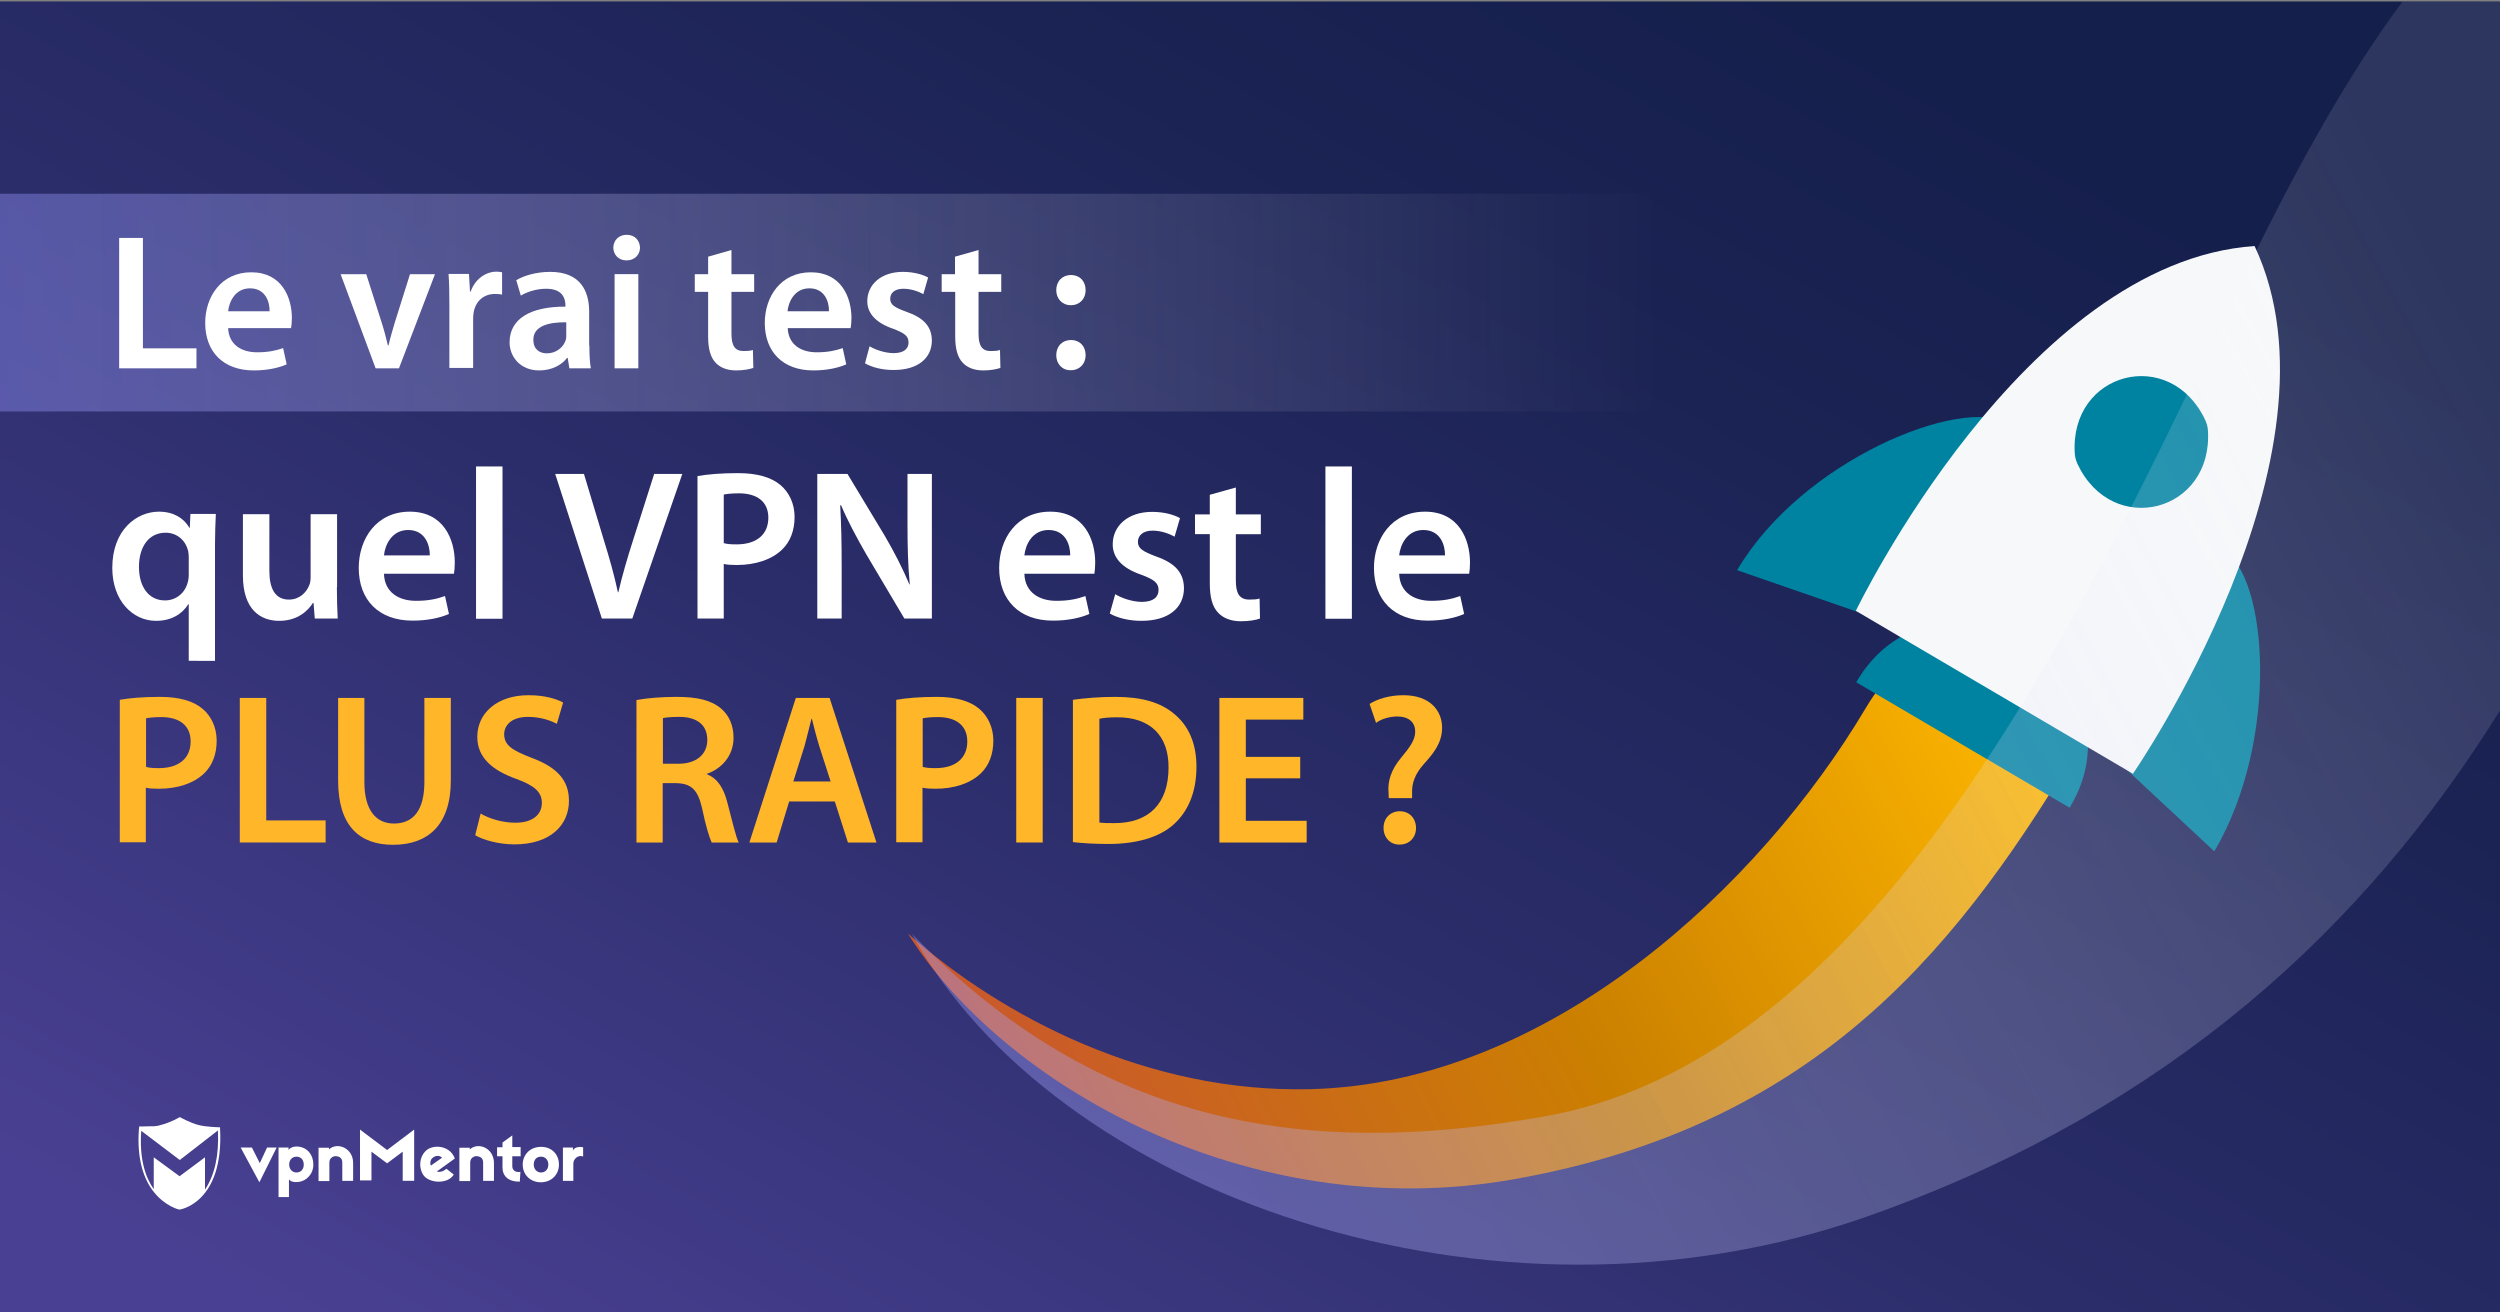 <?xml version="1.0" encoding="utf-8"?>
<!-- Generator: Adobe Illustrator 18.0.0, SVG Export Plug-In . SVG Version: 6.00 Build 0)  -->
<!DOCTYPE svg PUBLIC "-//W3C//DTD SVG 1.1//EN" "http://www.w3.org/Graphics/SVG/1.1/DTD/svg11.dtd">
<svg version="1.1" id="Layer_1" xmlns="http://www.w3.org/2000/svg" xmlns:xlink="http://www.w3.org/1999/xlink" x="0px" y="0px"
	 viewBox="0 0 1200 630" enable-background="new 0 0 1200 630" xml:space="preserve">
<rect x="0" y="0" width="1200" height="630" fill="#808080" stroke="none"/>
<linearGradient id="SVGID_1_" gradientUnits="userSpaceOnUse" x1="795.479" y1="668.768" x2="358.923" y2="-122.854" gradientTransform="matrix(1 0 0 -1 0 630)">
	<stop  offset="0" style="stop-color:#151F4C"/>
	<stop  offset="0.212" style="stop-color:#1B2354"/>
	<stop  offset="0.543" style="stop-color:#2B2D6A"/>
	<stop  offset="0.949" style="stop-color:#463E8E"/>
	<stop  offset="1" style="stop-color:#4A4093"/>
</linearGradient>
<rect y="0.7" fill="url(#SVGID_1_)" width="1200" height="630"/>
<g>
	
		<linearGradient id="SVGID_2_" gradientUnits="userSpaceOnUse" x1="921.478" y1="265.272" x2="916.916" y2="264.018" gradientTransform="matrix(1 0 0 -1 0 630)">
		<stop  offset="0" style="stop-color:#161D26"/>
		<stop  offset="0.172" style="stop-color:#17242E"/>
		<stop  offset="0.441" style="stop-color:#1A3644"/>
		<stop  offset="0.771" style="stop-color:#205368"/>
		<stop  offset="1" style="stop-color:#246B85"/>
	</linearGradient>
	<path fill="url(#SVGID_2_)" d="M919.2,362.9c-3.1,0-3.1,4.9,0,4.9S922.3,362.9,919.2,362.9z"/>
	
		<linearGradient id="SVGID_3_" gradientUnits="userSpaceOnUse" x1="964.051" y1="317.481" x2="453.531" y2="43.259" gradientTransform="matrix(1 0 0 -1 0 630)">
		<stop  offset="0" style="stop-color:#FFB800"/>
		<stop  offset="0.454" style="stop-color:#CB8000"/>
		<stop  offset="1" style="stop-color:#C94F36"/>
	</linearGradient>
	<path fill="url(#SVGID_3_)" d="M628.9,522.8c115.1-2.8,215.9-97.5,266.7-183c42.4-71.3,162.6-82.6,104.5,14.7
		C943,450.3,876,540,725.7,566.2c-126.6,22.1-244.6-45.7-289.9-118.1C481.4,488.4,551.2,524.7,628.9,522.8z"/>
	<g>
		<g>
			<path fill="#0082A1" d="M907.5,299.2l56.5-96c-22.4-13.1-98.9,17.4-130.2,70.5l0,0L907.5,299.2z"/>
			<path fill="#0082A1" d="M1010.5,359.8l56.5-96c21.8,12.8,27.2,91.6-4.1,144.8l-0.3-0.2L1010.5,359.8z"/>
		</g>
		<path fill="#0082A1" d="M1000,343.1l-37.5-19.9L927,300.1c0,0-22,3-36,27.4l50.7,29.8l1,0.6l50.7,29.8
			C1008.1,363.7,1000,343.1,1000,343.1z"/>
		<path fill="#F6F8F9" d="M1023.8,371.4c0,0,105.7-152.8,58.4-253.3c-110.8,7.5-191.4,175.1-191.4,175.1L1023.8,371.4z"/>
		<path fill="#0082A1" d="M1059.8,206.5c2.6,39.4-45.8,51.9-62.6,16.2c-0.7-1.6-1.2-3.2-1.3-4.9c-2.6-39.4,45.8-51.9,62.6-16.2
			C1059.2,203.1,1059.7,204.8,1059.8,206.5z"/>
	</g>
	
		<linearGradient id="SVGID_4_" gradientUnits="userSpaceOnUse" x1="1217.001" y1="436.61" x2="438.909" y2="18.665" gradientTransform="matrix(1 0 0 -1 0 630)">
		<stop  offset="0" style="stop-color:#FFFFFF;stop-opacity:0.2"/>
		<stop  offset="0.161" style="stop-color:#F7F7FF;stop-opacity:0.296"/>
		<stop  offset="0.411" style="stop-color:#E1E1FF;stop-opacity:0.447"/>
		<stop  offset="0.718" style="stop-color:#BDBDFF;stop-opacity:0.631"/>
		<stop  offset="1" style="stop-color:#9696FF;stop-opacity:0.8"/>
	</linearGradient>
	<path opacity="0.5" fill="url(#SVGID_4_)" enable-background="new    " d="M1200,0.7V341c-64.1,103-157.6,191.1-302.6,242.5
		c-182.3,64.7-392.2-11.6-459.7-135.3c89.6,92.8,190.4,108.2,305.1,87.4c170-31,271-274.5,341.3-417.4
		c25.1-50.8,48.1-89.3,69.1-117.4L1200,0.7L1200,0.7z"/>
</g>
<linearGradient id="SVGID_5_" gradientUnits="userSpaceOnUse" x1="0" y1="484.75" x2="797.1" y2="484.75" gradientTransform="matrix(1 0 0 -1 0 630)">
	<stop  offset="0" style="stop-color:#9696FF;stop-opacity:0.8"/>
	<stop  offset="0.282" style="stop-color:#BDBDFF;stop-opacity:0.574"/>
	<stop  offset="0.589" style="stop-color:#E1E1FF;stop-opacity:0.329"/>
	<stop  offset="0.839" style="stop-color:#F7F7FF;stop-opacity:0.129"/>
	<stop  offset="1" style="stop-color:#FFFFFF;stop-opacity:0"/>
</linearGradient>
<rect y="93" opacity="0.5" fill="url(#SVGID_5_)" enable-background="new    " width="797.1" height="104.5"/>
<g>
	<g>
		<path fill="#FFFFFF" d="M124.5,567.5l-9-16.7h5.4l3.8,7.5l3.5-7.5h4.6L124.5,567.5z"/>
		<path fill="#FFFFFF" d="M150.4,559c0,4.8-3.6,7.9-6.9,8.3c-2,0.3-3.9,0-4.8-1.2v8.5h-5v-23.8h4.8v1.2c0.9-1.3,2.8-1.9,5-1.6
			C147.5,550.9,150.4,554.2,150.4,559z M138.8,559c0,2.2,1.5,3.8,3.5,3.8c2.2,0,3.5-1.6,3.5-3.8s-1.3-3.8-3.5-3.8
			C140.2,555.2,138.8,556.8,138.8,559z"/>
		<path fill="#FFFFFF" d="M169.5,558.2v8.6h-5.2v-8.7c0-1.9-0.9-2.8-2.6-3.1c-1.7-0.3-3.6,0.8-3.6,3v8.9h-5.2v-16h5v0.8
			C162,548,169.5,551.1,169.5,558.2z"/>
		<path fill="#FFFFFF" d="M198.8,566.8h-5.5v-14l-7.5,5.6l-7.5-5.6v13.8h-5.5v-24.4l13,9.8l13-9.8V566.8L198.8,566.8z"/>
		<path fill="#FFFFFF" d="M217.5,554.4c0.3,0.4,0.7,1.3,0.8,1.7l-8.6,6.2c1.1,0.5,3,0.1,4.6-1.3l3.5,2.8c-2.8,4.8-12.2,4.3-14.8-0.1
			c-2.3-3.9-1.5-9.5,2.4-12.1C208.8,549.5,214.8,550.1,217.5,554.4z M206.8,559.5l5.4-3.8c-1.2-1.2-3.1-1.1-4.3-0.1
			C206.8,556.3,206.2,557.9,206.8,559.5z"/>
		<path fill="#FFFFFF" d="M249.9,555h-4v4.8c0,1.9,1.5,3.1,3.9,2.7l-0.3,4.7c-5.4,0.1-8.3-2.7-8.3-6.7V555h-2.6v-4.3h2.6v-2.3
			l4.7-3.4v5.6h4C249.9,550.6,249.9,555,249.9,555z"/>
		<path fill="#FFFFFF" d="M268.3,559c0,4.8-3.6,8.5-8.7,8.5c-5,0-8.7-3.6-8.7-8.5c0-4.8,3.6-8.5,8.7-8.5
			C264.7,550.4,268.3,554,268.3,559z M256.2,559c0,2.2,1.5,3.8,3.5,3.8s3.5-1.5,3.5-3.8s-1.5-3.8-3.5-3.8
			C257.5,555.2,256.2,556.7,256.2,559z"/>
		<path fill="#FFFFFF" d="M279.9,550.7v4.4c-2.4-0.9-4.7,1.2-4.7,3.4v8.3h-5v-16h4.8v1.5C275.8,550.1,279.5,550.5,279.9,550.7z"/>
		<path fill="#FFFFFF" d="M237.1,558.2v8.6h-5.2v-8.7c0-1.9-0.9-2.8-2.6-3.1c-1.7-0.3-3.6,0.8-3.6,3v8.9h-5.2v-16h5v0.8
			C229.6,548,237.1,551.1,237.1,558.2z"/>
		<path fill="#FFFFFF" d="M105.6,541.1c0,0-6.6-0.1-10.3-1.1c-3.8-0.9-9-3.8-9-3.8l0,0l0,0c0,0-4.2,2.6-9.5,3.9
			c-0.8,0.3-1.9,0.4-2.8,0.5c0,0,0,0-0.1,0c-0.3,0-0.4,0-0.7,0c-0.1,0-0.1,0-0.3,0c-0.1,0-0.3,0-0.4,0c-2.3,0.1-4.6,0.1-5.4,0.1
			c-0.1,0-0.3,0-0.3,0l0,0l0,0c0,0.3,0,0.7-0.1,0.9l0,0c-1.2,15.3,2.6,24.9,7.1,30.5l0,0c5.5,7,12.2,8.5,12.2,8.5l0,0l0,0
			C85.9,580.8,107.8,577.7,105.6,541.1z M98.4,571v-15.5l-12.2,9.1l-12.4-9.1v15.3c-3.9-5.5-7-14.4-6-28l18.5,14l18.3-14.2
			C105.2,554.6,103,564.2,98.4,571z"/>
	</g>
</g>
<g>
	<path fill="#FFFFFF" d="M57.2,114.2h11.4v53h25.7v9.6H57.2V114.2z"/>
	<path fill="#FFFFFF" d="M109.5,157.4c0.3,8.2,6.6,11.7,13.9,11.7c5.3,0,9-0.8,12.5-2l1.7,7.8c-3.9,1.7-9.3,2.9-15.8,2.9
		c-14.7,0-23.3-9-23.3-22.8c0-12.5,7.6-24.3,22.1-24.3c14.7,0,19.5,12.1,19.5,22c0,2.1-0.2,3.8-0.4,4.8H109.5z M129.4,149.4
		c0.1-4.2-1.8-11-9.4-11c-7.1,0-10,6.4-10.5,11H129.4z"/>
	<path fill="#FFFFFF" d="M175.8,131.6l7.3,22.9c1.3,4,2.2,7.6,3.1,11.3h0.3c0.8-3.7,1.9-7.2,3.1-11.3l7.2-22.9h12l-17.3,45.2h-11.2
		l-16.8-45.2H175.8z"/>
	<path fill="#FFFFFF" d="M215.7,146.1c0-6.1-0.1-10.6-0.4-14.6h9.8l0.5,8.5h0.3c2.2-6.3,7.5-9.6,12.4-9.6c1.1,0,1.8,0.1,2.7,0.3
		v10.7c-1-0.2-2-0.3-3.4-0.3c-5.4,0-9.2,3.4-10.2,8.6c-0.2,1-0.3,2.2-0.3,3.4v23.5h-11.4V146.1z"/>
	<path fill="#FFFFFF" d="M282.9,165.9c0,4.1,0.2,8.1,0.7,10.9h-10.3l-0.8-5h-0.3c-2.7,3.5-7.4,6-13.4,6c-9.1,0-14.2-6.6-14.2-13.5
		c0-11.3,10.1-17.2,26.8-17.1v-0.7c0-3-1.2-7.9-9.2-7.9c-4.5,0-9.1,1.4-12.2,3.3l-2.2-7.4c3.3-2,9.2-4,16.3-4
		c14.5,0,18.7,9.2,18.7,19.1V165.9z M271.8,154.7c-8.1-0.1-15.8,1.6-15.8,8.4c0,4.5,2.9,6.5,6.5,6.5c4.6,0,7.9-3,9-6.2
		c0.3-0.8,0.3-1.7,0.3-2.5V154.7z"/>
	<path fill="#FFFFFF" d="M307.2,118.9c0,3.3-2.5,6.1-6.5,6.1c-3.8,0-6.3-2.8-6.3-6.1c0-3.5,2.6-6.2,6.4-6.2
		C304.7,112.7,307.1,115.4,307.2,118.9z M295,176.8v-45.2h11.4v45.2H295z"/>
	<path fill="#FFFFFF" d="M351.1,120v11.6h10.9v8.5h-10.9v20c0,5.6,1.5,8.4,5.8,8.4c2,0,3.2-0.1,4.5-0.5l0.2,8.6
		c-1.7,0.6-4.7,1.2-8.3,1.2c-4.3,0-7.7-1.4-9.8-3.7c-2.5-2.6-3.6-6.8-3.6-12.7v-21.3h-6.4v-8.5h6.4v-8.4L351.1,120z"/>
	<path fill="#FFFFFF" d="M378.1,157.4c0.3,8.2,6.6,11.7,13.9,11.7c5.3,0,9-0.8,12.5-2l1.7,7.8c-3.9,1.7-9.3,2.9-15.8,2.9
		c-14.7,0-23.3-9-23.3-22.8c0-12.5,7.6-24.3,22.1-24.3c14.7,0,19.5,12.1,19.5,22c0,2.1-0.2,3.8-0.4,4.8H378.1z M397.9,149.4
		c0.1-4.2-1.8-11-9.4-11c-7.1,0-10,6.4-10.5,11H397.9z"/>
	<path fill="#FFFFFF" d="M417.4,166.2c2.5,1.6,7.4,3.3,11.5,3.3c5,0,7.2-2.1,7.2-5.1c0-3.1-1.9-4.5-7.4-6.6
		c-8.8-3-12.4-7.8-12.4-13.2c0-8,6.6-14.1,17.1-14.1c5,0,9.4,1.2,12.1,2.7l-2.3,8c-1.9-1.1-5.6-2.6-9.6-2.6c-4.1,0-6.3,2-6.3,4.8
		c0,2.9,2.1,4.2,7.9,6.3c8.3,2.9,12,7.1,12.1,13.7c0,8.3-6.4,14.2-18.4,14.2c-5.5,0-10.4-1.3-13.7-3.2L417.4,166.2z"/>
	<path fill="#FFFFFF" d="M469.7,120v11.6h10.9v8.5h-10.9v20c0,5.6,1.5,8.4,5.8,8.4c2,0,3.2-0.1,4.5-0.5l0.2,8.6
		c-1.7,0.6-4.7,1.2-8.3,1.2c-4.3,0-7.7-1.4-9.8-3.7c-2.5-2.6-3.6-6.8-3.6-12.7v-21.3H452v-8.5h6.4v-8.4L469.7,120z"/>
	<path fill="#FFFFFF" d="M507,139.3c0-4.3,2.9-7.3,7.1-7.3c4.2,0,7,3,7,7.3c0,4.1-2.8,7.2-7.1,7.2C509.8,146.5,507,143.3,507,139.3z
		 M507,170.5c0-4.3,2.9-7.3,7.1-7.3c4.2,0,7,3,7,7.3c0,4.1-2.8,7.2-7.1,7.2C509.8,177.8,507,174.6,507,170.5z"/>
</g>
<g>
	<path fill="#FFFFFF" d="M90.6,290h-0.2c-3,4.8-8.2,8-15.5,8c-11.3,0-21-9.8-21-25.4c0-18.3,11.7-27,22.4-27c7,0,11.9,3.1,14.6,7.7
		l0.2,0.1l0.3-6.7h12.2c-0.2,4.5-0.4,9.3-0.4,14.5v56H90.6V290z M90.6,267.5c0-1-0.1-2.2-0.3-3.1c-1.1-4.7-5.1-8.7-10.8-8.7
		c-8.2,0-12.8,6.9-12.8,16.4c0,9.2,4.4,16.1,12.5,16.1c5.1,0,9.4-3.3,10.8-8.3c0.4-1.1,0.6-2.7,0.6-3.9V267.5z"/>
	<path fill="#FFFFFF" d="M161.7,281.9c0,6,0.2,10.9,0.4,15h-11l-0.6-7.5h-0.3c-2.2,3.5-7.1,8.6-16.2,8.6s-17.4-5.5-17.4-21.8v-29.4
		h12.7v27.3c0,8.3,2.7,13.7,9.4,13.7c5.1,0,8.4-3.5,9.7-6.8c0.5-1,0.7-2.5,0.7-3.9v-30.3h12.7V281.9z"/>
	<path fill="#FFFFFF" d="M184.3,275.4c0.3,9.1,7.3,13,15.4,13c5.9,0,10-0.9,13.9-2.3l1.9,8.6c-4.3,1.9-10.3,3.2-17.5,3.2
		c-16.3,0-25.8-10-25.8-25.3c0-13.9,8.4-27,24.5-27c16.3,0,21.6,13.4,21.6,24.4c0,2.4-0.2,4.2-0.4,5.4H184.3z M206.3,266.6
		c0.1-4.6-2-12.2-10.4-12.2c-7.8,0-11.1,7.1-11.6,12.2H206.3z"/>
	<path fill="#FFFFFF" d="M228.5,223.9h12.7v73.1h-12.7V223.9z"/>
	<path fill="#FFFFFF" d="M288.9,296.9l-22.4-69.4h13.8l9.5,31.6c2.7,8.7,5,16.8,6.8,25.2h0.2c1.9-8.2,4.4-16.7,7.1-25.1l10.1-31.7
		h13.5l-24,69.4H288.9z"/>
	<path fill="#FFFFFF" d="M334.9,228.5c4.6-0.8,10.9-1.4,19.3-1.4c9.3,0,16,2,20.4,5.7c4.1,3.4,6.8,8.9,6.8,15.3
		c0,6.6-2.1,11.9-5.9,15.6c-5.1,5-13,7.5-21.9,7.5c-2.4,0-4.4-0.1-6.2-0.5v26.2h-12.6V228.5z M347.4,260.7c1.6,0.5,3.6,0.6,6.2,0.6
		c9.5,0,15.2-4.7,15.2-12.8c0-7.7-5.4-11.7-14.1-11.7c-3.5,0-6,0.3-7.3,0.6V260.7z"/>
	<path fill="#FFFFFF" d="M392.3,296.9v-69.4h14.5l17.9,29.7c4.5,7.7,8.6,15.7,11.8,23.3h0.2c-0.9-9.3-1.1-18.2-1.1-28.8v-24.2h11.7
		v69.4h-13.2L416,266.4c-4.4-7.6-9-16.1-12.3-23.9l-0.4,0.1c0.5,9,0.7,18.1,0.7,29.5v24.8H392.3z"/>
	<path fill="#FFFFFF" d="M491.7,275.4c0.3,9.1,7.3,13,15.4,13c5.9,0,10-0.9,13.9-2.3l1.9,8.6c-4.3,1.9-10.3,3.2-17.5,3.2
		c-16.3,0-25.8-10-25.8-25.3c0-13.9,8.4-27,24.5-27c16.3,0,21.6,13.4,21.6,24.4c0,2.4-0.2,4.2-0.4,5.4H491.7z M513.7,266.6
		c0.1-4.6-2-12.2-10.4-12.2c-7.8,0-11.1,7.1-11.6,12.2H513.7z"/>
	<path fill="#FFFFFF" d="M535.3,285.2c2.8,1.8,8.2,3.7,12.8,3.7c5.6,0,8-2.4,8-5.7c0-3.4-2.1-5-8.2-7.3c-9.8-3.3-13.8-8.6-13.8-14.6
		c0-8.9,7.3-15.6,18.9-15.6c5.6,0,10.4,1.3,13.4,3l-2.6,8.9c-2.1-1.2-6.2-2.9-10.6-2.9c-4.5,0-7,2.3-7,5.4c0,3.2,2.4,4.6,8.7,7
		c9.2,3.2,13.3,7.8,13.4,15.2c0,9.2-7.1,15.7-20.4,15.7c-6.1,0-11.5-1.4-15.2-3.5L535.3,285.2z"/>
	<path fill="#FFFFFF" d="M593.2,234v12.9h12v9.5h-12v22.1c0,6.2,1.6,9.3,6.5,9.3c2.3,0,3.5-0.1,4.9-0.5l0.2,9.6
		c-1.9,0.7-5.2,1.3-9.2,1.3c-4.7,0-8.5-1.5-10.9-4.1c-2.8-2.9-4-7.5-4-14.1v-23.6h-7.1v-9.5h7.1v-9.4L593.2,234z"/>
	<path fill="#FFFFFF" d="M636.2,223.9h12.7v73.1h-12.7V223.9z"/>
	<path fill="#FFFFFF" d="M671.6,275.4c0.3,9.1,7.3,13,15.4,13c5.9,0,10-0.9,13.9-2.3l1.9,8.6c-4.3,1.9-10.3,3.2-17.5,3.2
		c-16.3,0-25.8-10-25.8-25.3c0-13.9,8.4-27,24.5-27c16.3,0,21.6,13.4,21.6,24.4c0,2.4-0.2,4.2-0.4,5.4H671.6z M693.6,266.6
		c0.1-4.6-2-12.2-10.4-12.2c-7.8,0-11.1,7.1-11.6,12.2H693.6z"/>
</g>
<g>
	<path fill="#FFB629" d="M57.5,335.9c4.6-0.8,10.9-1.4,19.3-1.4c9.3,0,16,2,20.4,5.7c4.1,3.4,6.8,8.9,6.8,15.3
		c0,6.6-2.1,11.9-5.9,15.6c-5.1,5-13,7.5-21.9,7.5c-2.4,0-4.4-0.1-6.2-0.5v26.2H57.5V335.9z M70.1,368.1c1.6,0.5,3.6,0.6,6.2,0.6
		c9.5,0,15.2-4.7,15.2-12.8c0-7.7-5.4-11.7-14.1-11.7c-3.5,0-6,0.3-7.3,0.6V368.1z"/>
	<path fill="#FFB629" d="M115.1,335h12.7v58.8h28.5v10.6h-41.2V335z"/>
	<path fill="#FFB629" d="M174.9,335v40.4c0,13.6,5.7,19.9,14.2,19.9c9.2,0,14.6-6.3,14.6-19.9V335h12.7v39.6
		c0,21.4-11,30.9-27.7,30.9c-16.1,0-26.4-9-26.4-30.8V335H174.9z"/>
	<path fill="#FFB629" d="M230.7,390.5c4,2.4,10.3,4.4,16.8,4.4c8,0,12.6-3.8,12.6-9.5c0-5.2-3.5-8.3-12.2-11.5
		c-11.5-4.1-18.8-10.2-18.8-20.2c0-11.4,9.5-20,24.6-20c7.5,0,13,1.6,16.6,3.5l-3,10.2c-2.6-1.3-7.4-3.3-13.9-3.3
		c-8,0-11.4,4.2-11.4,8.3c0,5.4,4,7.8,13.3,11.4c12,4.5,17.8,10.6,17.8,20.6c0,11.2-8.4,20.9-26.2,20.9c-7.4,0-15-2.1-18.8-4.4
		L230.7,390.5z"/>
	<path fill="#FFB629" d="M305.6,336c4.8-0.9,11.8-1.5,19.1-1.5c10,0,16.7,1.6,21.4,5.6c3.8,3.2,6,8,6,14c0,9-6.1,15-12.7,17.3v0.3
		c5,1.9,8,6.7,9.7,13.4c2.3,8.6,4.1,16.7,5.5,19.3h-13c-1-2.1-2.8-7.7-4.6-16.4c-2.1-9.1-5.2-11.9-12.5-12.1h-6.4v28.5h-12.6V336z
		 M318.2,366.6h7.5c8.5,0,13.8-4.5,13.8-11.4c0-7.5-5.2-11.1-13.5-11.1c-4,0-6.6,0.3-7.8,0.6V366.6z"/>
	<path fill="#FFB629" d="M378.8,384.7l-6,19.7h-13.1L382,335h16.2l22.5,69.4H407l-6.3-19.7H378.8z M398.7,375.1l-5.5-17.1
		c-1.3-4.2-2.5-9-3.5-13h-0.2c-1,4-2.2,8.9-3.3,13l-5.4,17.1H398.7z"/>
	<path fill="#FFB629" d="M430.3,335.9c4.6-0.8,10.9-1.4,19.3-1.4c9.3,0,16,2,20.4,5.7c4.1,3.4,6.8,8.9,6.8,15.3
		c0,6.6-2.1,11.9-5.9,15.6c-5.1,5-13,7.5-21.9,7.5c-2.4,0-4.4-0.1-6.2-0.5v26.2h-12.6V335.9z M442.9,368.1c1.6,0.5,3.6,0.6,6.2,0.6
		c9.5,0,15.2-4.7,15.2-12.8c0-7.7-5.4-11.7-14.1-11.7c-3.5,0-6,0.3-7.3,0.6V368.1z"/>
	<path fill="#FFB629" d="M500.5,335v69.4h-12.7V335H500.5z"/>
	<path fill="#FFB629" d="M515,335.9c5.7-0.8,12.7-1.4,20.2-1.4c13,0,21.8,2.7,28.2,8c6.8,5.5,10.9,13.8,10.9,25.5
		c0,12.5-4.2,21.6-10.8,27.6c-6.9,6.3-17.9,9.5-31.4,9.5c-7.3,0-12.9-0.4-17.1-0.9V335.9z M527.7,394.8c1.7,0.3,4.4,0.3,7,0.3
		c16.5,0.1,26.2-9.1,26.2-26.7c0.1-15.2-8.7-24.1-24.6-24.1c-4,0-6.8,0.3-8.6,0.7V394.8z"/>
	<path fill="#FFB629" d="M624.1,373.6H598v20.4h29.2v10.4h-41.9V335h40.3v10.4H598v17.9h26.1V373.6z"/>
	<path fill="#FFB629" d="M666.6,383.1l-0.1-2.7c-0.5-5.5,1.3-11.1,6.2-16.9c3.9-4.7,6.6-8.3,6.6-12.3c0-4.3-2.8-7.2-8.5-7.3
		c-3.6,0-7.7,1.1-10.3,3.1l-3.1-9.1c3.7-2.4,9.6-4.2,16.2-4.2c12.8,0,18.6,7.4,18.6,15.6c0,7.5-4.4,12.6-8.9,17.6
		c-4.1,4.7-5.7,9-5.5,13.9v2.3H666.6z M664.1,397.4c0-4.7,3.3-8,7.8-8c4.6,0,7.7,3.3,7.8,8c0,4.5-3.1,8-7.9,8
		C667.3,405.5,664.1,402,664.1,397.4z"/>
</g>
</svg>
